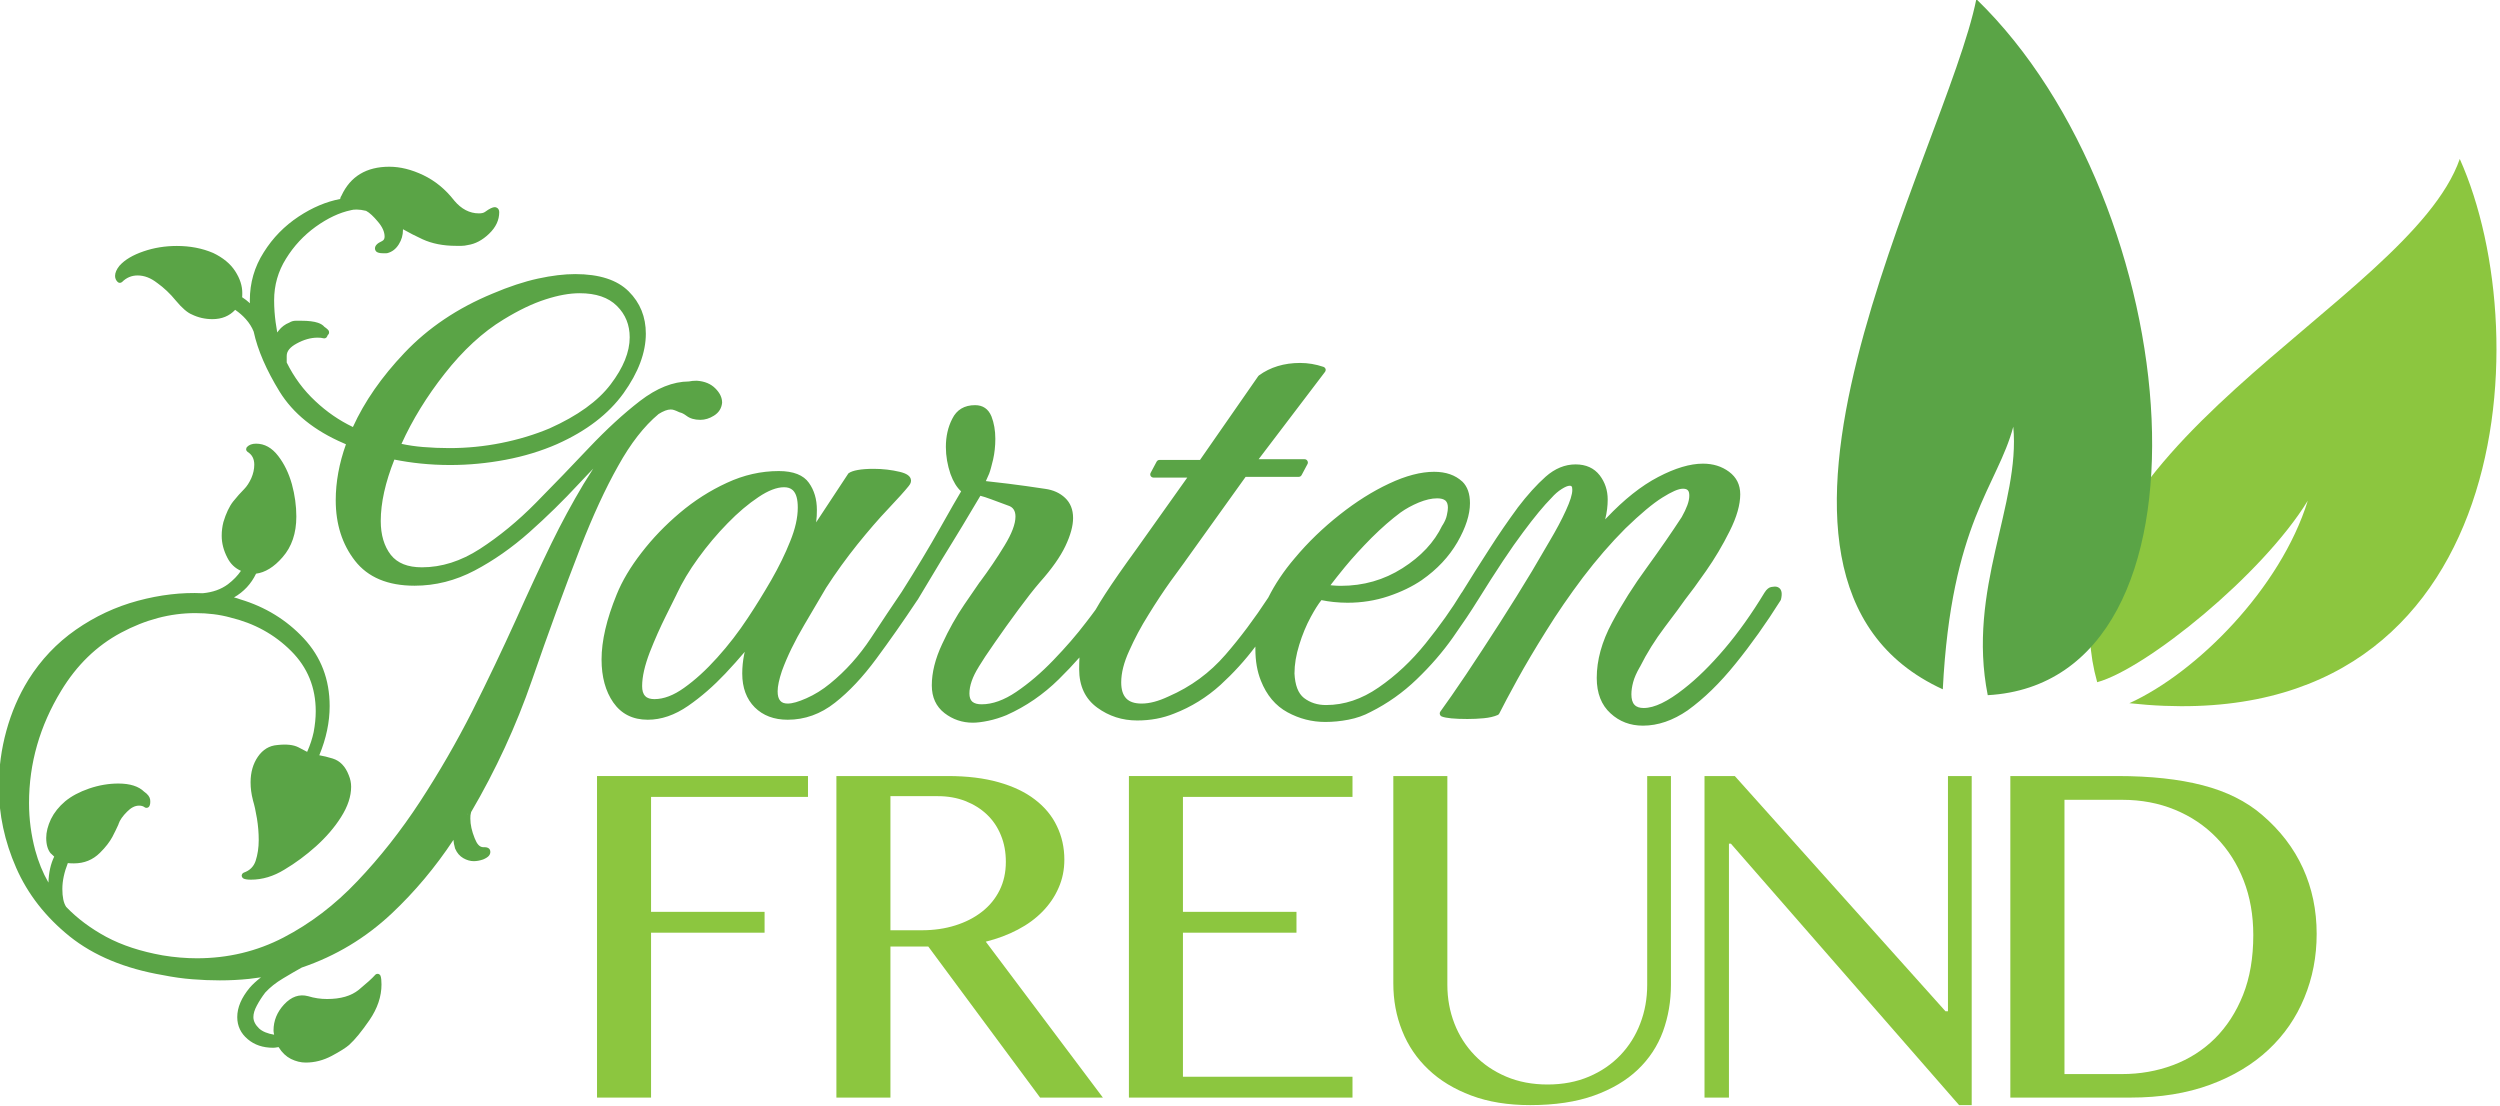 <?xml version="1.0" encoding="UTF-8" standalone="no"?>
<svg xmlns="http://www.w3.org/2000/svg" xmlns:xlink="http://www.w3.org/1999/xlink" xmlns:serif="http://www.serif.com/" width="100%" height="100%" viewBox="0 0 1114 493" version="1.1" xml:space="preserve" style="fill-rule:evenodd;clip-rule:evenodd;stroke-linejoin:round;stroke-miterlimit:2;">
    <g transform="matrix(6.599,0,0,6.599,-14030,-4449.4)">
        <path d="M2141.88,714.595C2142.02,714.628 2142.16,714.671 2142.3,714.724C2144,715.236 2145.43,716.114 2146.59,717.358C2147.76,718.616 2148.34,720.141 2148.34,721.933C2148.34,723.01 2148.11,724.117 2147.64,725.253C2147.91,725.299 2148.21,725.371 2148.54,725.472C2149.03,725.624 2149.4,725.995 2149.63,726.6C2149.74,726.861 2149.79,727.122 2149.79,727.383C2149.79,728.02 2149.57,728.702 2149.11,729.426C2148.67,730.126 2148.1,730.783 2147.42,731.397C2146.74,732.007 2146.03,732.532 2145.29,732.972C2144.55,733.428 2143.8,733.654 2143.02,733.654C2142.77,733.654 2142.61,733.622 2142.53,733.581C2142.45,733.541 2142.4,733.458 2142.4,733.37C2142.41,733.281 2142.47,733.205 2142.55,733.175C2142.95,733.033 2143.21,732.772 2143.34,732.388C2143.48,731.96 2143.55,731.491 2143.55,730.983C2143.55,730.495 2143.51,730.007 2143.43,729.519C2143.35,729.03 2143.26,728.623 2143.16,728.297C2143.16,728.293 2143.16,728.29 2143.16,728.287C2143.05,727.868 2143,727.467 2143,727.083C2143,726.4 2143.17,725.825 2143.49,725.357C2143.83,724.864 2144.27,724.603 2144.8,724.563C2145.42,724.491 2145.89,724.546 2146.22,724.71C2146.44,724.819 2146.64,724.923 2146.82,725.023C2147.03,724.554 2147.17,724.11 2147.26,723.69C2147.35,723.205 2147.4,722.736 2147.4,722.283C2147.4,720.678 2146.85,719.322 2145.74,718.214C2144.62,717.093 2143.25,716.338 2141.62,715.948C2141.62,715.947 2141.62,715.947 2141.62,715.946C2140.9,715.751 2140.12,715.654 2139.27,715.654C2137.57,715.654 2135.9,716.096 2134.25,716.978C2132.6,717.86 2131.26,719.167 2130.21,720.897L2130.21,720.898C2128.77,723.263 2128.04,725.791 2128.04,728.483C2128.04,729.564 2128.18,730.628 2128.46,731.676C2128.67,732.445 2128.96,733.17 2129.35,733.85C2129.37,733.177 2129.5,732.593 2129.74,732.096C2129.67,732.038 2129.6,731.969 2129.52,731.889C2129.51,731.885 2129.51,731.88 2129.5,731.875C2129.31,731.642 2129.2,731.297 2129.2,730.833C2129.2,730.437 2129.31,730.013 2129.52,729.563C2129.74,729.119 2130.06,728.718 2130.48,728.363C2130.9,728.015 2131.44,727.726 2132.1,727.499C2132.76,727.274 2133.42,727.162 2134.07,727.162C2134.87,727.162 2135.45,727.355 2135.81,727.711C2136.07,727.888 2136.2,728.079 2136.22,728.256C2136.24,728.446 2136.22,728.587 2136.17,728.682C2136.14,728.741 2136.09,728.783 2136.02,728.798C2135.96,728.813 2135.89,728.799 2135.84,728.76C2135.74,728.687 2135.62,728.654 2135.47,728.654C2135.19,728.654 2134.92,728.797 2134.66,729.064C2134.37,729.352 2134.17,729.63 2134.08,729.903C2134.08,729.909 2134.08,729.915 2134.08,729.92C2133.97,730.158 2133.84,730.438 2133.67,730.761C2133.49,731.094 2133.22,731.454 2132.83,731.839C2132.35,732.315 2131.77,732.554 2131.07,732.554C2130.91,732.554 2130.77,732.547 2130.66,732.534C2130.42,733.144 2130.29,733.727 2130.29,734.283C2130.29,734.817 2130.37,735.222 2130.55,735.495C2131.3,736.273 2132.2,736.945 2133.25,737.514C2134.32,738.087 2135.59,738.503 2137.06,738.765C2137.45,738.831 2137.85,738.88 2138.24,738.913C2138.64,738.946 2139.01,738.962 2139.37,738.962C2141.47,738.962 2143.42,738.496 2145.22,737.562C2147.03,736.623 2148.7,735.354 2150.21,733.756C2151.74,732.149 2153.15,730.359 2154.44,728.387C2155.73,726.411 2156.91,724.368 2157.98,722.259C2159.04,720.145 2160.01,718.106 2160.9,716.143C2161.78,714.174 2162.59,712.438 2163.32,710.936C2163.99,709.564 2164.71,708.233 2165.48,706.945C2165.7,706.585 2165.92,706.235 2166.14,705.897C2165.82,706.224 2165.51,706.561 2165.18,706.908C2164.11,708.064 2162.99,709.16 2161.82,710.199C2160.64,711.244 2159.41,712.104 2158.13,712.779C2156.83,713.463 2155.48,713.804 2154.07,713.804C2152.26,713.804 2150.92,713.235 2150.05,712.119C2149.19,711.015 2148.75,709.654 2148.75,708.033C2148.75,706.804 2148.98,705.544 2149.44,704.254L2149.29,704.186C2147.3,703.332 2145.87,702.168 2144.96,700.699C2144.07,699.248 2143.48,697.898 2143.21,696.648C2143.09,696.344 2142.91,696.063 2142.68,695.804C2142.48,695.578 2142.24,695.368 2141.96,695.175C2141.57,695.593 2141.06,695.804 2140.42,695.804C2139.93,695.804 2139.46,695.698 2139.03,695.486C2138.75,695.374 2138.38,695.067 2137.95,694.549C2137.57,694.081 2137.15,693.686 2136.7,693.363C2136.69,693.361 2136.69,693.359 2136.69,693.357C2136.26,693.024 2135.83,692.854 2135.37,692.854C2134.97,692.854 2134.62,692.999 2134.33,693.289C2134.24,693.376 2134.1,693.376 2134.02,693.289C2133.91,693.181 2133.85,693.046 2133.85,692.883C2133.85,692.675 2133.95,692.441 2134.15,692.192C2134.16,692.189 2134.16,692.187 2134.16,692.184C2134.51,691.795 2135.05,691.472 2135.78,691.224C2136.48,690.983 2137.23,690.862 2138.02,690.862C2138.92,690.862 2139.73,691.019 2140.46,691.33C2140.46,691.331 2140.47,691.332 2140.47,691.333C2141.14,691.654 2141.64,692.066 2141.96,692.564C2142.29,693.071 2142.44,693.562 2142.44,694.033C2142.44,694.142 2142.44,694.239 2142.43,694.324C2142.61,694.437 2142.78,694.573 2142.96,694.733C2142.95,694.668 2142.95,694.602 2142.95,694.533C2142.95,693.357 2143.26,692.276 2143.89,691.29C2144.5,690.313 2145.29,689.508 2146.25,688.874C2147.17,688.267 2148.1,687.873 2149.05,687.69C2149.06,687.601 2149.09,687.525 2149.14,687.461C2149.74,686.165 2150.82,685.512 2152.37,685.512C2153.1,685.512 2153.87,685.701 2154.67,686.084C2155.46,686.464 2156.16,687.034 2156.75,687.795C2157.23,688.369 2157.79,688.662 2158.42,688.662C2158.6,688.662 2158.74,688.632 2158.84,688.556C2159.14,688.333 2159.36,688.242 2159.48,688.242C2159.56,688.242 2159.63,688.27 2159.68,688.313C2159.74,688.365 2159.79,688.451 2159.79,688.583C2159.79,689.106 2159.57,689.595 2159.1,690.043C2158.65,690.475 2158.17,690.726 2157.67,690.8C2157.52,690.836 2157.38,690.854 2157.25,690.854L2156.87,690.854C2156.01,690.854 2155.25,690.704 2154.61,690.409C2154.15,690.197 2153.71,689.972 2153.29,689.733C2153.29,689.75 2153.29,689.767 2153.29,689.783C2153.29,690.124 2153.2,690.447 2153.01,690.75C2152.81,691.071 2152.55,691.267 2152.23,691.348C2152.21,691.352 2152.19,691.354 2152.17,691.354L2151.92,691.354C2151.71,691.354 2151.58,691.308 2151.51,691.259C2151.44,691.197 2151.4,691.12 2151.4,691.033C2151.4,690.944 2151.43,690.851 2151.52,690.762C2151.59,690.687 2151.71,690.608 2151.88,690.532C2152,690.472 2152.05,690.371 2152.05,690.233C2152.05,689.91 2151.9,689.577 2151.6,689.225C2151.3,688.865 2151.04,688.619 2150.8,688.491C2150.56,688.434 2150.35,688.404 2150.17,688.404C2150.01,688.404 2149.88,688.415 2149.79,688.443C2149.78,688.446 2149.78,688.448 2149.77,688.449C2149,688.61 2148.21,688.983 2147.4,689.562C2146.59,690.146 2145.92,690.866 2145.39,691.725C2144.86,692.573 2144.59,693.509 2144.59,694.533C2144.59,695.055 2144.63,695.545 2144.69,696.002C2144.73,696.236 2144.76,696.47 2144.8,696.704C2144.84,696.659 2144.87,696.616 2144.9,696.573C2145.09,696.33 2145.33,696.15 2145.62,696.035C2145.75,695.953 2145.9,695.912 2146.05,695.912L2146.42,695.912C2146.91,695.912 2147.29,695.96 2147.55,696.05C2147.75,696.117 2147.89,696.211 2147.98,696.319C2148.09,696.395 2148.16,696.454 2148.2,696.494C2148.26,696.545 2148.28,696.591 2148.29,696.621C2148.31,696.681 2148.3,696.733 2148.29,696.775C2148.27,696.815 2148.25,696.852 2148.21,696.881C2148.2,696.896 2148.19,696.927 2148.18,696.953C2148.14,697.069 2148.02,697.131 2147.9,697.093C2147.82,697.065 2147.69,697.054 2147.52,697.054C2147.06,697.054 2146.59,697.188 2146.11,697.452C2145.68,697.686 2145.44,697.953 2145.44,698.283C2145.44,698.283 2145.44,698.732 2145.44,698.732C2145.93,699.722 2146.57,700.594 2147.38,701.347C2148.14,702.062 2148.98,702.643 2149.91,703.088C2150.69,701.372 2151.85,699.703 2153.39,698.081C2154.99,696.393 2156.97,695.059 2159.34,694.079C2160.45,693.607 2161.47,693.27 2162.4,693.067C2163.34,692.863 2164.18,692.762 2164.92,692.762C2166.56,692.762 2167.76,693.159 2168.53,693.927C2169.31,694.703 2169.69,695.655 2169.69,696.783C2169.69,698.057 2169.19,699.401 2168.18,700.812C2167.17,702.207 2165.69,703.35 2163.71,704.235C2163.71,704.235 2163.71,704.235 2163.71,704.236C2162.63,704.709 2161.47,705.064 2160.22,705.3C2158.97,705.536 2157.72,705.654 2156.47,705.654C2155.8,705.654 2155.13,705.62 2154.48,705.553C2153.88,705.492 2153.29,705.403 2152.71,705.287C2152.1,706.821 2151.79,708.203 2151.79,709.433C2151.79,710.376 2152.02,711.14 2152.47,711.722C2152.92,712.29 2153.62,712.562 2154.57,712.562C2155.9,712.562 2157.2,712.147 2158.48,711.322C2159.78,710.481 2161.05,709.441 2162.27,708.203C2163.5,706.954 2164.7,705.714 2165.86,704.481C2167.04,703.239 2168.18,702.19 2169.29,701.333C2170.43,700.455 2171.53,700.019 2172.6,700.012C2172.74,699.98 2172.91,699.962 2173.12,699.962C2173.13,699.962 2173.13,699.962 2173.14,699.963C2173.67,700 2174.08,700.176 2174.38,700.477C2174.7,700.794 2174.84,701.116 2174.84,701.433C2174.84,701.441 2174.84,701.449 2174.84,701.458C2174.8,701.827 2174.62,702.115 2174.29,702.321C2173.99,702.511 2173.68,702.604 2173.37,702.604C2172.98,702.604 2172.67,702.51 2172.44,702.335C2172.27,702.209 2172.12,702.128 2171.98,702.1C2171.96,702.096 2171.94,702.09 2171.93,702.081C2171.8,702.02 2171.7,701.973 2171.6,701.943C2171.53,701.917 2171.45,701.904 2171.37,701.904C2171.14,701.904 2170.87,702.012 2170.55,702.212C2169.57,703.031 2168.66,704.199 2167.82,705.716C2166.95,707.258 2166.11,709.091 2165.28,711.213C2164.18,714.044 2163.09,717.025 2162.01,720.155C2160.93,723.284 2159.55,726.263 2157.89,729.094C2157.89,729.133 2157.88,729.164 2157.87,729.191C2157.85,729.246 2157.84,729.361 2157.84,729.533C2157.84,729.941 2157.94,730.38 2158.13,730.851C2158.28,731.24 2158.46,731.462 2158.72,731.462L2158.82,731.462C2158.96,731.462 2159.05,731.508 2159.11,731.563C2159.16,731.618 2159.19,731.691 2159.19,731.783C2159.19,731.872 2159.16,731.965 2159.08,732.054C2159.01,732.13 2158.89,732.21 2158.71,732.286C2158.7,732.289 2158.7,732.291 2158.69,732.293C2158.47,732.368 2158.26,732.404 2158.07,732.404C2157.84,732.404 2157.6,732.337 2157.36,732.199C2157.12,732.059 2156.94,731.85 2156.82,731.57C2156.82,731.565 2156.82,731.559 2156.81,731.553C2156.78,731.442 2156.75,731.331 2156.73,731.219C2156.72,731.135 2156.71,731.05 2156.7,730.965C2155.47,732.825 2154.08,734.476 2152.55,735.919C2150.78,737.587 2148.75,738.809 2146.46,739.586C2146.1,739.784 2145.68,740.029 2145.19,740.323C2144.71,740.609 2144.31,740.926 2143.99,741.276C2143.77,741.563 2143.58,741.858 2143.42,742.161C2143.27,742.441 2143.19,742.698 2143.19,742.933C2143.19,743.21 2143.33,743.462 2143.57,743.697C2143.8,743.909 2144.14,744.047 2144.59,744.123C2144.56,743.994 2144.55,743.898 2144.55,743.833C2144.55,743.177 2144.79,742.593 2145.26,742.083C2145.76,741.545 2146.3,741.366 2146.88,741.52C2146.88,741.52 2146.89,741.521 2146.89,741.522C2147.3,741.649 2147.73,741.712 2148.17,741.712C2149.08,741.712 2149.79,741.509 2150.31,741.087C2150.84,740.649 2151.21,740.317 2151.41,740.089C2151.46,740.029 2151.54,740.001 2151.62,740.016C2151.69,740.032 2151.76,740.088 2151.78,740.163C2151.82,740.277 2151.84,740.467 2151.84,740.733C2151.84,741.542 2151.57,742.343 2151.03,743.134C2150.5,743.902 2150.05,744.455 2149.67,744.797C2149.67,744.798 2149.67,744.8 2149.67,744.801C2149.43,745.008 2149.03,745.26 2148.48,745.553C2147.91,745.854 2147.33,746.004 2146.72,746.004C2146.39,746.004 2146.06,745.922 2145.72,745.756C2145.4,745.592 2145.12,745.331 2144.9,744.971C2144.9,744.971 2144.89,744.959 2144.89,744.959C2144.86,744.963 2144.82,744.968 2144.79,744.975C2144.69,744.995 2144.6,745.004 2144.52,745.004C2143.83,745.004 2143.26,744.809 2142.81,744.427C2142.34,744.033 2142.1,743.534 2142.1,742.933C2142.1,742.288 2142.38,741.622 2142.95,740.941C2143.13,740.731 2143.37,740.511 2143.66,740.283C2143.68,740.271 2143.7,740.259 2143.71,740.248C2143.44,740.289 2143.17,740.324 2142.9,740.353C2142.26,740.42 2141.6,740.454 2140.92,740.454C2140.32,740.454 2139.7,740.429 2139.06,740.378C2138.41,740.328 2137.76,740.235 2137.09,740.101C2134.51,739.66 2132.41,738.785 2130.78,737.481C2129.16,736.174 2127.95,734.629 2127.17,732.847C2126.39,731.068 2126,729.247 2126,727.383C2126,726.097 2126.17,724.835 2126.51,723.6C2126.85,722.362 2127.34,721.218 2127.99,720.168C2127.99,720.167 2127.99,720.167 2127.99,720.166C2128.84,718.807 2129.91,717.677 2131.2,716.777C2132.49,715.879 2133.88,715.226 2135.39,714.82C2136.89,714.415 2138.35,714.246 2139.77,714.312C2140.45,714.248 2141.01,714.048 2141.47,713.707C2141.84,713.425 2142.13,713.123 2142.35,712.799C2141.95,712.624 2141.64,712.328 2141.43,711.91C2141.18,711.427 2141.05,710.934 2141.05,710.433C2141.05,710.256 2141.06,710.097 2141.08,709.956C2141.1,709.814 2141.12,709.672 2141.16,709.53C2141.16,709.527 2141.16,709.524 2141.16,709.521C2141.34,708.922 2141.56,708.456 2141.82,708.121C2142.08,707.797 2142.33,707.516 2142.57,707.277C2142.75,707.094 2142.91,706.848 2143.05,706.542C2143.18,706.239 2143.25,705.936 2143.25,705.633C2143.25,705.25 2143.11,704.961 2142.8,704.77C2142.75,704.734 2142.71,704.674 2142.7,704.607C2142.7,704.541 2142.72,704.474 2142.77,704.427C2142.9,704.291 2143.1,704.212 2143.37,704.212C2143.94,704.212 2144.44,704.485 2144.87,705.049C2145.27,705.569 2145.58,706.202 2145.79,706.949C2145.99,707.685 2146.09,708.414 2146.09,709.133C2146.09,710.26 2145.78,711.174 2145.16,711.879C2144.58,712.551 2143.97,712.915 2143.37,712.991C2143.04,713.681 2142.54,714.215 2141.88,714.595ZM2147.92,696.549C2147.94,696.531 2147.96,696.519 2147.97,696.51C2147.95,696.521 2147.93,696.534 2147.92,696.549C2147.92,696.549 2147.92,696.549 2147.92,696.549ZM2157.64,729.22L2157.67,729.254L2157.64,729.199C2157.64,729.206 2157.64,729.213 2157.64,729.22ZM2156.42,704.512C2157.61,704.512 2158.78,704.397 2159.93,704.166C2161.08,703.936 2162.17,703.608 2163.19,703.18C2165.08,702.332 2166.46,701.341 2167.32,700.2C2168.17,699.079 2168.6,698.026 2168.6,697.033C2168.6,696.195 2168.32,695.489 2167.74,694.914C2167.16,694.335 2166.32,694.054 2165.22,694.054C2164.54,694.054 2163.77,694.193 2162.92,694.469C2162.05,694.747 2161.11,695.199 2160.09,695.822L2160.09,695.822C2158.68,696.676 2157.35,697.901 2156.1,699.494C2154.9,701.019 2153.93,702.597 2153.19,704.226C2153.66,704.326 2154.14,704.397 2154.64,704.438C2155.24,704.487 2155.83,704.512 2156.42,704.512ZM2234.47,709.323C2234.5,709.292 2234.53,709.262 2234.56,709.231C2235.75,707.977 2236.91,707.055 2238.05,706.462C2239.2,705.859 2240.21,705.562 2241.07,705.562C2241.76,705.562 2242.34,705.745 2242.83,706.106C2243.34,706.483 2243.59,706.992 2243.59,707.633C2243.59,708.327 2243.36,709.161 2242.87,710.132C2242.4,711.075 2241.87,711.968 2241.28,712.81C2240.7,713.645 2240.22,714.296 2239.85,714.764C2239.62,715.099 2239.17,715.708 2238.5,716.591C2237.84,717.464 2237.28,718.36 2236.82,719.282C2236.82,719.286 2236.82,719.29 2236.81,719.294C2236.59,719.674 2236.44,720.014 2236.36,720.314C2236.28,720.611 2236.24,720.884 2236.24,721.133C2236.24,721.449 2236.3,721.689 2236.45,721.847C2236.59,721.998 2236.8,722.062 2237.07,722.062C2237.8,722.062 2238.7,721.619 2239.79,720.76C2239.79,720.76 2239.79,720.759 2239.79,720.759C2240.68,720.067 2241.59,719.169 2242.53,718.065C2243.47,716.957 2244.37,715.691 2245.23,714.269C2245.38,714.027 2245.54,713.914 2245.69,713.89C2245.8,713.87 2245.88,713.862 2245.92,713.862C2246.06,713.862 2246.16,713.904 2246.24,713.973C2246.31,714.036 2246.36,714.125 2246.38,714.247C2246.4,714.367 2246.39,714.53 2246.34,714.737C2246.33,714.759 2246.32,714.781 2246.31,714.801C2245.34,716.342 2244.33,717.766 2243.27,719.072C2242.21,720.389 2241.13,721.436 2240.05,722.213C2240.05,722.213 2240.05,722.214 2240.05,722.215C2239.04,722.91 2238.03,723.254 2237.02,723.254C2236.16,723.254 2235.43,722.976 2234.83,722.421C2234.22,721.866 2233.9,721.072 2233.9,720.033C2233.9,718.833 2234.24,717.59 2234.93,716.304C2235.6,715.045 2236.39,713.795 2237.3,712.553C2238.19,711.325 2238.97,710.197 2239.64,709.167C2239.97,708.58 2240.15,708.104 2240.15,707.733C2240.15,707.568 2240.13,707.441 2240.05,707.359C2239.98,707.282 2239.87,707.254 2239.72,707.254C2239.41,707.254 2238.96,707.46 2238.34,707.846C2237.68,708.256 2236.85,708.955 2235.83,709.941C2234.84,710.933 2233.89,712.034 2232.97,713.241C2232.06,714.452 2231.23,715.656 2230.49,716.85C2229.74,718.046 2229.09,719.143 2228.54,720.14C2227.99,721.136 2227.59,721.9 2227.32,722.432C2227.3,722.479 2227.26,722.516 2227.21,722.536C2226.96,722.644 2226.65,722.717 2226.27,722.753C2225.91,722.787 2225.55,722.804 2225.17,722.804C2224.3,722.804 2223.72,722.745 2223.45,722.64C2223.38,722.616 2223.33,722.563 2223.31,722.497C2223.29,722.431 2223.3,722.36 2223.34,722.304C2223.78,721.705 2224.35,720.874 2225.07,719.81C2225.78,718.745 2226.54,717.588 2227.34,716.339C2228.14,715.091 2228.87,713.918 2229.53,712.82C2229.9,712.187 2230.3,711.504 2230.73,710.771C2231.16,710.044 2231.53,709.359 2231.82,708.716C2232.1,708.105 2232.25,707.646 2232.25,707.333C2232.25,707.217 2232.24,707.129 2232.19,707.083C2232.16,707.059 2232.12,707.054 2232.07,707.054C2231.94,707.054 2231.76,707.133 2231.54,707.271C2231.29,707.426 2231.06,707.629 2230.84,707.879C2230.84,707.882 2230.83,707.886 2230.83,707.889C2230.34,708.384 2229.7,709.151 2228.93,710.19C2228.14,711.237 2227.12,712.773 2225.86,714.8C2225.86,714.805 2225.86,714.809 2225.85,714.813C2225.42,715.513 2224.86,716.346 2224.18,717.311C2223.49,718.288 2222.68,719.224 2221.75,720.117C2220.82,721.015 2219.78,721.753 2218.63,722.328C2218.18,722.571 2217.68,722.746 2217.14,722.85C2216.61,722.953 2216.09,723.004 2215.57,723.004C2214.67,723.004 2213.82,722.787 2213.02,722.352C2212.21,721.912 2211.61,721.201 2211.22,720.214L2211.22,720.213C2210.97,719.59 2210.85,718.88 2210.85,718.083C2210.85,718.026 2210.85,717.969 2210.85,717.912C2210.15,718.847 2209.36,719.709 2208.5,720.497C2207.56,721.348 2206.51,721.996 2205.36,722.439C2204.6,722.748 2203.77,722.904 2202.87,722.904C2201.86,722.904 2200.96,722.614 2200.17,722.036C2199.36,721.445 2198.95,720.579 2198.95,719.433C2198.95,719.159 2198.96,718.898 2198.97,718.65C2198.54,719.137 2198.08,719.625 2197.58,720.116C2196.53,721.151 2195.35,721.958 2194.06,722.535C2194.06,722.536 2194.06,722.536 2194.06,722.537C2193.64,722.709 2193.23,722.838 2192.82,722.924C2192.4,723.012 2192.05,723.054 2191.77,723.054C2191.06,723.054 2190.42,722.838 2189.86,722.408C2189.29,721.966 2189,721.343 2189,720.533C2189,719.671 2189.23,718.74 2189.7,717.74C2190.15,716.762 2190.65,715.876 2191.19,715.084C2191.73,714.298 2192.08,713.789 2192.24,713.555C2192.24,713.553 2192.25,713.552 2192.25,713.551C2192.84,712.756 2193.4,711.937 2193.91,711.093C2194.4,710.289 2194.65,709.638 2194.65,709.133C2194.65,708.747 2194.49,708.497 2194.16,708.394C2194.16,708.393 2194.15,708.392 2194.15,708.391C2193.78,708.257 2193.4,708.115 2193,707.965C2192.7,707.854 2192.46,707.776 2192.28,707.732C2192.16,707.938 2191.95,708.284 2191.66,708.771C2191.3,709.389 2190.87,710.09 2190.39,710.874C2189.9,711.656 2189.45,712.413 2189.01,713.146C2188.64,713.774 2188.34,714.269 2188.12,714.628C2188.09,714.687 2188.05,714.749 2188,714.813C2187.07,716.214 2186.15,717.522 2185.25,718.74C2184.34,719.974 2183.41,720.963 2182.46,721.707C2181.49,722.473 2180.42,722.854 2179.27,722.854C2178.34,722.854 2177.6,722.571 2177.04,722.014C2176.49,721.459 2176.2,720.7 2176.2,719.733C2176.2,719.32 2176.24,718.889 2176.33,718.441C2176.34,718.383 2176.35,718.326 2176.37,718.269C2175.98,718.733 2175.54,719.221 2175.06,719.734C2174.26,720.58 2173.43,721.306 2172.55,721.915C2171.64,722.544 2170.73,722.854 2169.82,722.854C2168.81,722.854 2168.03,722.462 2167.49,721.685C2166.97,720.935 2166.7,719.969 2166.7,718.783C2166.7,717.526 2167.04,716.064 2167.72,714.4C2168.09,713.483 2168.65,712.541 2169.4,711.573C2170.14,710.611 2171,709.716 2171.98,708.889C2172.96,708.06 2174.02,707.382 2175.16,706.858C2176.3,706.327 2177.47,706.062 2178.67,706.062C2179.66,706.062 2180.34,706.341 2180.7,706.855C2181.06,707.357 2181.24,707.966 2181.24,708.683C2181.24,708.961 2181.23,709.241 2181.19,709.525L2183.34,706.262C2183.35,706.239 2183.37,706.219 2183.39,706.203C2183.65,706.022 2184.2,705.912 2185.07,705.912C2185.69,705.912 2186.28,705.981 2186.85,706.118C2187.08,706.174 2187.25,706.244 2187.36,706.32C2187.47,706.394 2187.54,706.48 2187.57,706.568C2187.63,706.716 2187.6,706.89 2187.44,707.075C2187.17,707.411 2186.71,707.923 2186.06,708.61C2185.41,709.29 2184.72,710.094 2183.97,711.022C2183.23,711.948 2182.52,712.924 2181.86,713.949C2181.53,714.516 2181.04,715.348 2180.39,716.446C2179.75,717.532 2179.24,718.569 2178.88,719.558C2178.69,720.127 2178.59,720.585 2178.59,720.933C2178.59,721.218 2178.64,721.434 2178.77,721.577C2178.88,721.707 2179.05,721.762 2179.27,721.762C2179.59,721.762 2180,721.64 2180.53,721.406C2181.08,721.164 2181.62,720.832 2182.13,720.412C2183.18,719.559 2184.1,718.534 2184.89,717.337C2185.66,716.167 2186.35,715.127 2186.97,714.219C2187.95,712.673 2188.82,711.225 2189.58,709.875C2190.25,708.681 2190.72,707.867 2190.98,707.433C2190.69,707.171 2190.45,706.78 2190.26,706.257C2190.06,705.666 2189.95,705.058 2189.95,704.433C2189.95,703.73 2190.09,703.097 2190.38,702.534C2190.68,701.922 2191.2,701.612 2191.92,701.612C2192.45,701.612 2192.82,701.865 2193.03,702.376C2193.2,702.817 2193.29,703.319 2193.29,703.883C2193.29,704.367 2193.24,704.834 2193.14,705.283C2193.03,705.732 2192.95,706.042 2192.88,706.215C2192.88,706.217 2192.88,706.22 2192.88,706.222C2192.88,706.222 2192.65,706.741 2192.65,706.741C2193.03,706.779 2193.53,706.836 2194.15,706.914C2194.95,707.014 2195.79,707.131 2196.66,707.264C2197.2,707.338 2197.65,707.543 2198,707.873C2198.36,708.213 2198.54,708.666 2198.54,709.233C2198.54,709.759 2198.37,710.392 2198.02,711.128C2197.68,711.843 2197.11,712.66 2196.29,713.578C2195.89,714.042 2195.41,714.654 2194.85,715.414C2194.29,716.179 2193.75,716.92 2193.26,717.635C2192.76,718.345 2192.4,718.898 2192.16,719.294C2192.16,719.296 2192.16,719.298 2192.16,719.299C2191.75,719.957 2191.54,720.551 2191.54,721.083C2191.54,721.325 2191.6,721.511 2191.73,721.632C2191.88,721.76 2192.09,721.812 2192.37,721.812C2193.1,721.812 2193.88,721.529 2194.7,720.975C2195.55,720.4 2196.39,719.685 2197.21,718.83C2198.04,717.97 2198.78,717.118 2199.42,716.274C2199.66,715.967 2199.87,715.684 2200.06,715.424C2200.24,715.103 2200.46,714.749 2200.71,714.363C2201.23,713.561 2201.94,712.541 2202.84,711.304C2202.84,711.304 2206.25,706.504 2206.25,706.504L2203.97,706.504C2203.9,706.504 2203.82,706.463 2203.78,706.397C2203.74,706.33 2203.74,706.248 2203.78,706.179L2204.18,705.429C2204.22,705.357 2204.29,705.312 2204.37,705.312L2207.11,705.312L2211.04,699.657C2211.06,699.637 2211.07,699.619 2211.09,699.604C2211.86,699.045 2212.79,698.762 2213.87,698.762C2214.4,698.762 2214.92,698.849 2215.44,699.024C2215.51,699.046 2215.56,699.1 2215.59,699.168C2215.61,699.236 2215.59,699.31 2215.55,699.367L2211.07,705.262L2214.17,705.262C2214.25,705.262 2214.32,705.303 2214.36,705.369C2214.4,705.436 2214.41,705.519 2214.37,705.587L2213.97,706.337C2213.93,706.409 2213.86,706.454 2213.77,706.454C2213.77,706.454 2210.19,706.454 2210.19,706.454L2206.1,712.162C2206.1,712.163 2206.1,712.164 2206.1,712.166C2205.9,712.432 2205.57,712.889 2205.1,713.537C2204.64,714.183 2204.15,714.921 2203.64,715.75C2203.12,716.574 2202.69,717.391 2202.33,718.199C2201.97,718.982 2201.79,719.693 2201.79,720.333C2201.79,720.813 2201.9,721.177 2202.13,721.417C2202.36,721.655 2202.71,721.762 2203.17,721.762C2203.71,721.762 2204.31,721.6 2204.98,721.284C2204.98,721.283 2204.98,721.281 2204.99,721.28C2206.49,720.627 2207.77,719.688 2208.83,718.463C2209.83,717.312 2210.79,716.026 2211.72,714.606C2212.17,713.707 2212.76,712.818 2213.51,711.941C2214.41,710.863 2215.43,709.886 2216.54,709.01C2217.65,708.132 2218.76,707.431 2219.88,706.908C2221.01,706.375 2222.03,706.112 2222.92,706.112C2223.72,706.112 2224.35,706.336 2224.82,706.771C2224.83,706.773 2224.83,706.775 2224.83,706.777C2225.17,707.114 2225.34,707.597 2225.34,708.233C2225.34,708.998 2225.06,709.878 2224.49,710.869C2223.92,711.846 2223.13,712.695 2222.1,713.414C2222.1,713.415 2222.1,713.415 2222.1,713.416C2221.45,713.86 2220.69,714.227 2219.82,714.518C2218.95,714.809 2218.03,714.954 2217.07,714.954C2216.77,714.954 2216.45,714.937 2216.12,714.903C2215.85,714.874 2215.57,714.832 2215.31,714.777C2215.1,715.037 2214.86,715.416 2214.59,715.914C2214.28,716.485 2214.02,717.113 2213.81,717.798C2213.6,718.474 2213.49,719.117 2213.49,719.732C2213.53,720.513 2213.73,721.068 2214.13,721.384C2214.55,721.704 2215.04,721.862 2215.62,721.862C2216.85,721.862 2218.03,721.465 2219.17,720.676C2220.34,719.871 2221.4,718.877 2222.35,717.695C2223.31,716.503 2224.12,715.361 2224.78,714.269C2224.78,714.268 2224.78,714.267 2224.79,714.267C2225.39,713.299 2226,712.323 2226.64,711.338C2227.27,710.351 2227.91,709.423 2228.55,708.553C2228.55,708.551 2228.55,708.55 2228.55,708.548C2229.22,707.669 2229.86,706.967 2230.45,706.443C2231.08,705.886 2231.76,705.612 2232.47,705.612C2233.18,705.612 2233.72,705.862 2234.1,706.348C2234.46,706.821 2234.64,707.365 2234.64,707.983C2234.64,708.404 2234.59,708.851 2234.47,709.323ZM2170.27,721.462C2170.9,721.462 2171.57,721.205 2172.27,720.703C2173.01,720.178 2173.76,719.497 2174.51,718.66C2175.27,717.819 2175.96,716.919 2176.59,715.962C2176.59,715.962 2176.59,715.961 2176.59,715.961C2177.12,715.165 2177.64,714.319 2178.16,713.423C2178.67,712.532 2179.1,711.658 2179.44,710.8C2179.78,709.964 2179.95,709.209 2179.95,708.533C2179.95,707.973 2179.85,707.575 2179.61,707.351C2179.46,707.216 2179.27,707.154 2179.02,707.154C2178.53,707.154 2177.95,707.38 2177.3,707.817C2176.61,708.276 2175.91,708.866 2175.21,709.588C2174.5,710.313 2173.84,711.097 2173.23,711.938C2172.62,712.775 2172.14,713.587 2171.77,714.375C2171.77,714.377 2171.77,714.38 2171.77,714.382L2171.05,715.832C2170.67,716.593 2170.3,717.42 2169.95,718.313C2169.62,719.183 2169.44,719.939 2169.44,720.583C2169.44,720.88 2169.5,721.107 2169.65,721.256C2169.78,721.401 2170,721.462 2170.27,721.462ZM2216.62,713.812C2218.15,713.812 2219.53,713.416 2220.78,712.622C2222.03,711.829 2222.93,710.869 2223.47,709.737C2223.48,709.73 2223.48,709.723 2223.49,709.716C2223.64,709.474 2223.74,709.248 2223.78,709.037C2223.83,708.823 2223.85,708.655 2223.85,708.533C2223.85,708.325 2223.8,708.165 2223.69,708.06C2223.56,707.949 2223.37,707.904 2223.12,707.904C2222.75,707.904 2222.34,708 2221.88,708.187C2221.42,708.38 2221.01,708.605 2220.65,708.862C2220.03,709.322 2219.38,709.89 2218.7,710.564C2218.03,711.242 2217.42,711.904 2216.89,712.548C2216.49,713.036 2216.17,713.444 2215.92,713.771C2215.98,713.777 2216.03,713.783 2216.09,713.788C2216.28,713.804 2216.46,713.812 2216.62,713.812Z" style="fill:rgb(90,164,70);"></path>
    </g>
    <g transform="matrix(4.426,0,0,4.426,-9161.26,-2707.96)">
        <path d="M2151.22,689.96L2151.22,692.06L2135.42,692.06L2135.42,703.632L2146.85,703.632L2146.85,705.732L2135.42,705.732L2135.42,722.333L2129.98,722.333L2129.98,689.96L2151.22,689.96Z" style="fill:rgb(140,198,63);fill-rule:nonzero;"></path>
        <path d="M2154.08,689.96L2165.31,689.96C2167.25,689.96 2168.95,690.168 2170.41,690.583C2171.88,690.998 2173.1,691.58 2174.07,692.328C2175.05,693.077 2175.79,693.968 2176.28,695.002C2176.78,696.035 2177.03,697.162 2177.03,698.383C2177.03,699.392 2176.84,700.336 2176.45,701.215C2176.07,702.094 2175.53,702.887 2174.84,703.595C2174.15,704.303 2173.32,704.914 2172.34,705.426C2171.37,705.939 2170.29,706.342 2169.12,706.635L2180.91,722.333L2174.59,722.333L2163.33,707.123L2159.52,707.123L2159.52,722.333L2154.08,722.333L2154.08,689.96ZM2159.52,705.487L2162.67,705.487C2163.89,705.487 2165.02,705.325 2166.05,704.999C2167.09,704.674 2167.98,704.214 2168.74,703.62C2169.5,703.026 2170.09,702.305 2170.51,701.459C2170.93,700.613 2171.14,699.661 2171.14,698.603C2171.14,697.626 2170.98,696.731 2170.64,695.917C2170.31,695.103 2169.84,694.408 2169.23,693.83C2168.62,693.252 2167.89,692.8 2167.06,692.475C2166.22,692.149 2165.3,691.986 2164.31,691.986L2159.52,691.986L2159.52,705.487Z" style="fill:rgb(140,198,63);fill-rule:nonzero;"></path>
        <path d="M2206.04,689.96L2206.04,692.06L2188.97,692.06L2188.97,703.632L2200.4,703.632L2200.4,705.732L2188.97,705.732L2188.97,720.234L2206.04,720.234L2206.04,722.333L2183.53,722.333L2183.53,689.96L2206.04,689.96Z" style="fill:rgb(140,198,63);fill-rule:nonzero;"></path>
        <path d="M2210.15,689.96L2215.59,689.96L2215.59,710.981C2215.59,712.364 2215.83,713.662 2216.3,714.875C2216.77,716.087 2217.45,717.149 2218.33,718.061C2219.2,718.972 2220.27,719.692 2221.51,720.221C2222.76,720.75 2224.14,721.015 2225.68,721.015C2227.22,721.015 2228.61,720.75 2229.85,720.221C2231.09,719.692 2232.14,718.972 2233.01,718.061C2233.88,717.149 2234.55,716.087 2235.01,714.875C2235.48,713.662 2235.71,712.364 2235.71,710.981L2235.71,689.96L2238.1,689.96L2238.1,710.981C2238.1,712.641 2237.83,714.203 2237.3,715.668C2236.76,717.133 2235.92,718.415 2234.77,719.513C2233.62,720.612 2232.15,721.483 2230.36,722.126C2228.57,722.769 2226.42,723.09 2223.92,723.09C2221.69,723.09 2219.71,722.769 2218,722.126C2216.28,721.483 2214.84,720.608 2213.68,719.501C2212.51,718.394 2211.63,717.096 2211.04,715.607C2210.44,714.118 2210.15,712.527 2210.15,710.834L2210.15,689.96Z" style="fill:rgb(140,198,63);fill-rule:nonzero;"></path>
        <path d="M2241.48,689.96L2244.53,689.96L2265.74,713.642L2265.99,713.642L2265.99,689.96L2268.38,689.96L2268.38,723.09L2267.11,723.09L2244.14,696.772L2243.94,696.772L2243.94,722.333L2241.48,722.333L2241.48,689.96Z" style="fill:rgb(140,198,63);fill-rule:nonzero;"></path>
        <path d="M2272.27,689.96L2283.06,689.96C2286.38,689.96 2289.24,690.269 2291.63,690.888C2294.02,691.506 2296.02,692.499 2297.61,693.866C2299.44,695.429 2300.81,697.219 2301.73,699.237C2302.65,701.256 2303.11,703.461 2303.11,705.854C2303.11,708.132 2302.7,710.273 2301.87,712.275C2301.05,714.277 2299.85,716.022 2298.26,717.511C2296.67,719.001 2294.71,720.177 2292.38,721.039C2290.04,721.902 2287.37,722.333 2284.36,722.333L2272.27,722.333L2272.27,689.96ZM2277.72,719.965L2283.5,719.965C2285.33,719.965 2287.04,719.664 2288.65,719.062C2290.26,718.459 2291.67,717.564 2292.87,716.376C2294.06,715.188 2295.01,713.727 2295.7,711.994C2296.39,710.26 2296.73,708.254 2296.73,705.976C2296.73,703.974 2296.41,702.139 2295.76,700.47C2295.11,698.802 2294.2,697.366 2293.02,696.161C2291.85,694.957 2290.46,694.021 2288.84,693.354C2287.22,692.686 2285.45,692.353 2283.53,692.353L2277.72,692.353L2277.72,719.965Z" style="fill:rgb(140,198,63);fill-rule:nonzero;"></path>
    </g>
    <g transform="matrix(28.227,11.877,-11.877,28.227,-51082.1,-45261.4)">
        <path d="M2143.22,712.783C2143.95,711.993 2144.6,710.393 2144.47,709.06C2144.28,710.311 2143.25,712.226 2142.67,712.683C2140.51,709.963 2144.72,705.853 2144.58,703.619C2146.69,705.59 2148.57,711.19 2143.22,712.783Z" style="fill:rgb(140,198,63);fill-rule:nonzero;"></path>
    </g>
    <g transform="matrix(26.57,15.227,15.227,-26.57,-67222.6,-13111.9)">
        <path d="M2145.91,729.158C2146.56,728.237 2146.5,726.766 2147.53,725.584C2150.47,727.497 2146.5,733.235 2142.35,734.289C2143.06,732.169 2143.05,724.981 2146.92,725.333C2145.82,727.501 2146.14,728.298 2145.91,729.158Z" style="fill:rgb(90,164,70);fill-rule:nonzero;"></path>
    </g>
</svg>
